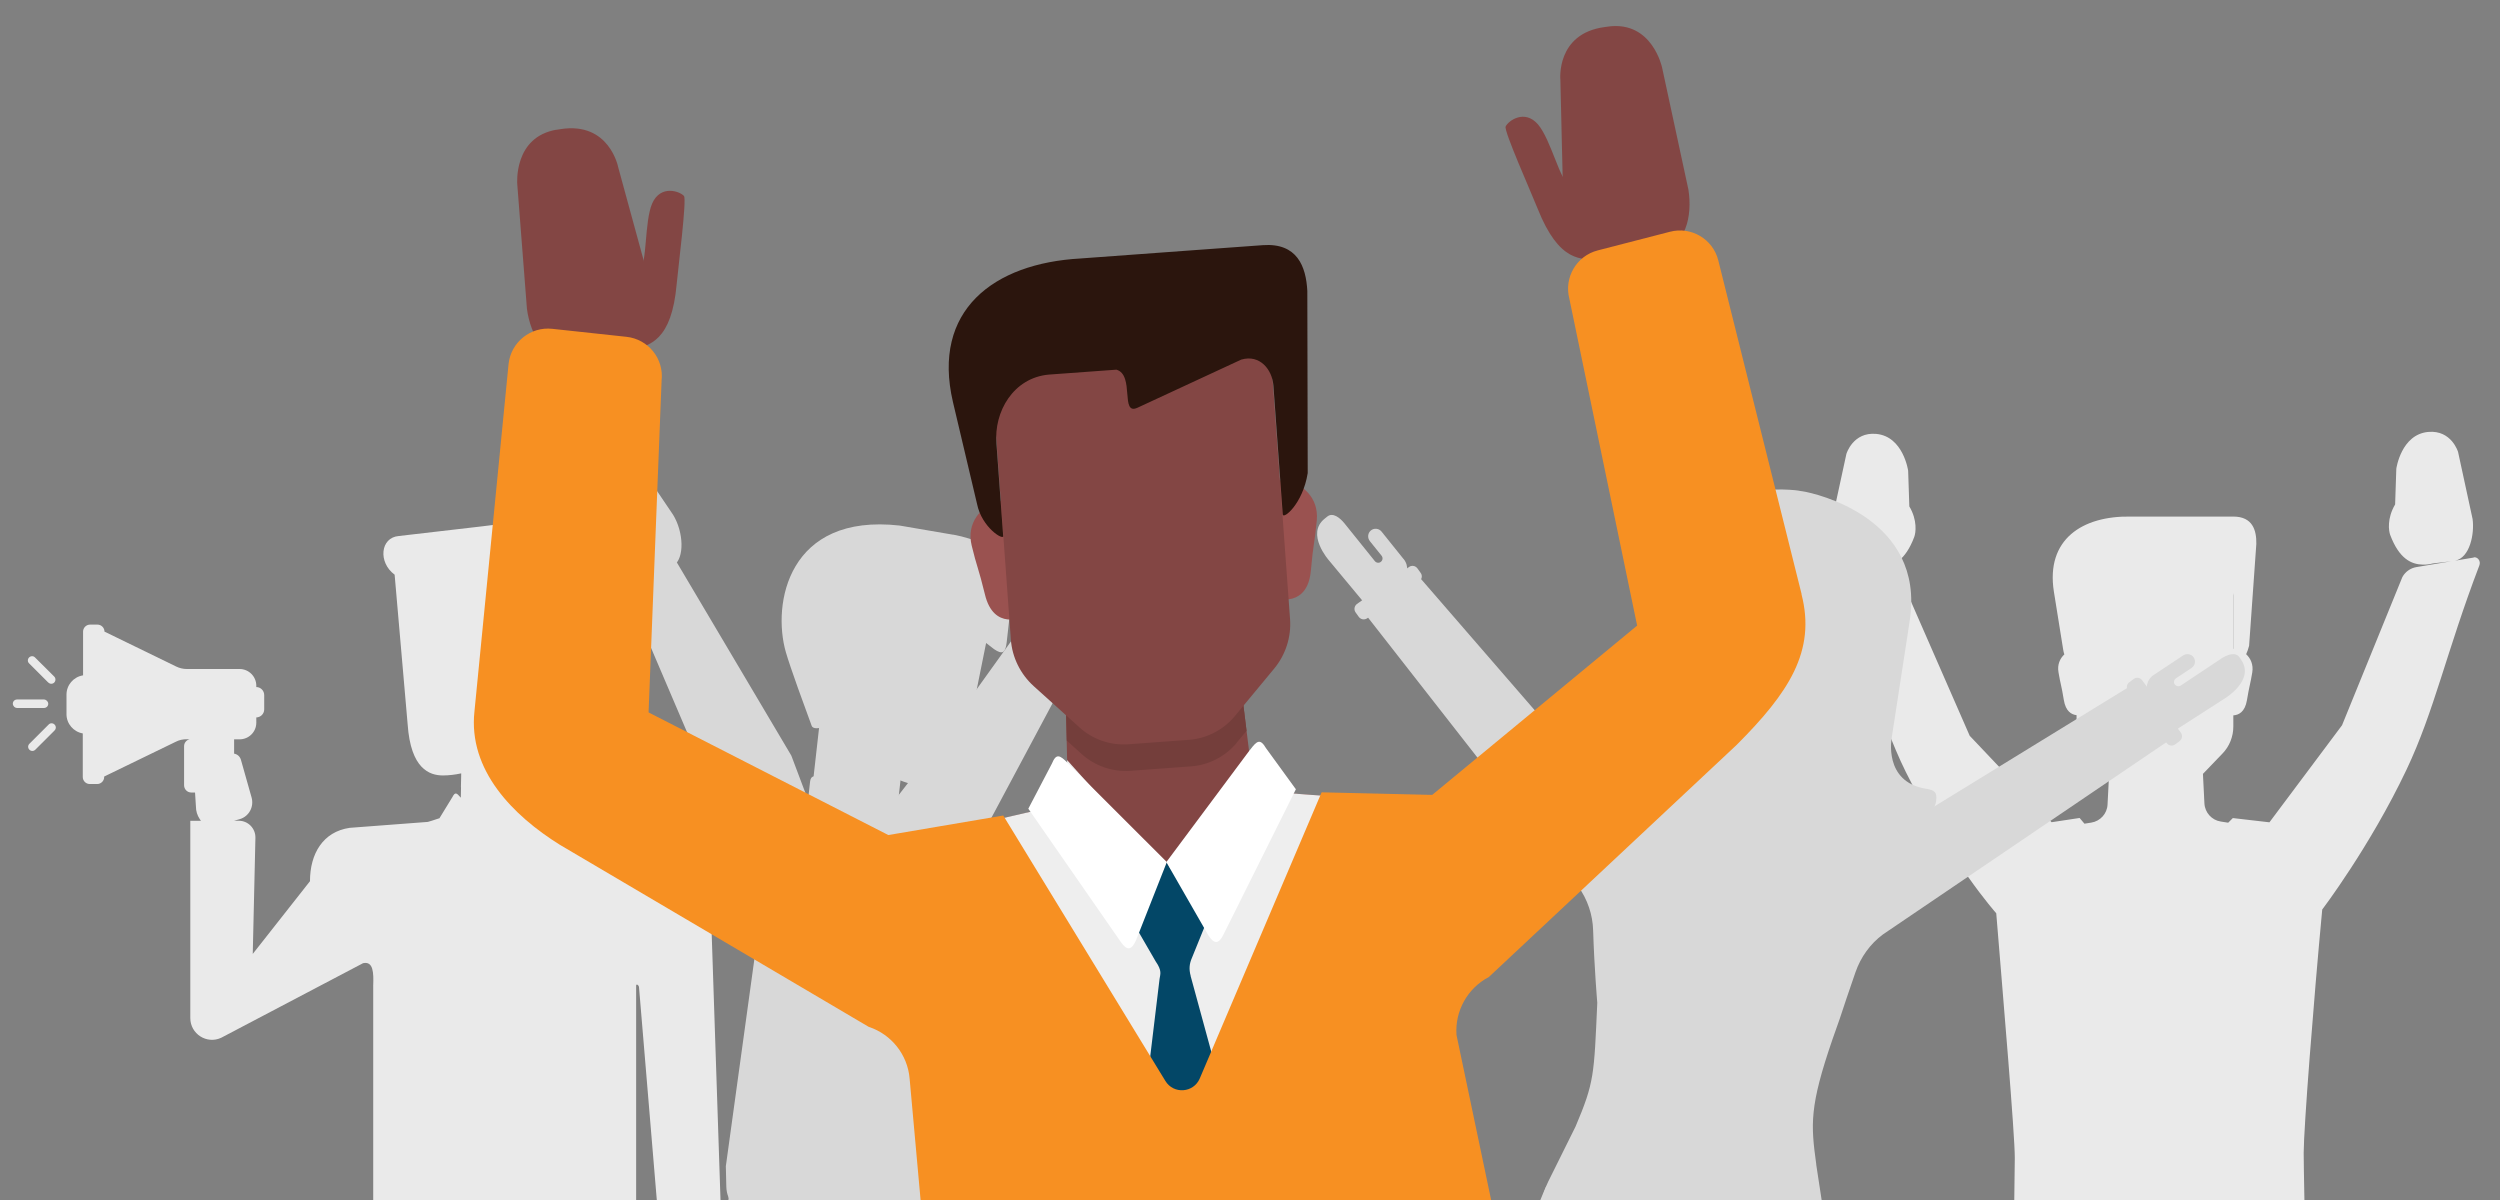 <?xml version="1.0" encoding="UTF-8"?> <svg xmlns="http://www.w3.org/2000/svg" id="Layer_2" data-name="Layer 2" viewBox="0 0 253.4 121.65"><rect x="0" y="0" width="253.4" height="121.65" fill="#808080" stroke="none"/><defs><style> .cls-1 { fill: #2b150d; } .cls-1, .cls-2, .cls-3, .cls-4, .cls-5, .cls-6, .cls-7, .cls-8, .cls-9, .cls-10, .cls-11 { stroke-width: 0px; } .cls-2 { fill: #545454; } .cls-3 { fill: #834644; } .cls-4 { fill: #d8d8d8; } .cls-5 { fill: #9a5250; } .cls-6 { fill: #743e3b; } .cls-7 { fill: #fff; } .cls-8 { fill: #eaeaea; } .cls-9 { fill: #eee; } .cls-10 { fill: #f79022; } .cls-11 { fill: #034767; } </style></defs><path class="cls-8" d="m250.76,56.51l-1.92.32c1.51-.28,1.99-2.74,1.78-4.23l-1.47-6.79s-.66-2.24-3.02-2.03c-2.76.25-3.24,3.73-3.24,3.73l-.12,3.62c-.84,1.42-.65,2.69-.5,3.09.91,2.42,2.14,2.98,3.29,3.01h0s.02,0,.02,0c.19,0,.37,0,.55-.03.16-.02.31-.05.46-.09l1.87-.22-3.53.59c-.61.1-1.14.48-1.43,1.02l-6.11,15.01-7.36,9.84-3.71-.43-.47.47-.76-.12c-.91-.14-1.6-.91-1.65-1.83l-.15-3,1.98-2.06c.71-.73,1.1-1.72,1.1-2.74v-1.13c.52-.03,1.18-.32,1.38-1.54.25-1.5.34-1.6.54-2.81.13-.81-.17-1.43-.62-1.85.12-.26.22-.54.3-.86l.73-10.31c.03-1.4-.38-2.78-2.33-2.78h-4.41s-5.98,0-5.98,0c-4.92-.09-8.63,2.31-7.8,7.6l.94,5.86c.02.18.07.35.12.51-.44.42-.73,1.03-.59,1.82.2,1.21.3,1.31.54,2.81.19,1.15.78,1.47,1.29,1.53v1.14c0,1.02.4,2,1.1,2.74l2.19,2.28-.06,1.16h0s-.09,1.74-.09,1.74c-.04.92-.74,1.69-1.65,1.83l-.69.11-.49-.58-2.84.43-8.3-8.76-6.99-15.98c-.33-.53-.86-.9-1.47-1.02l-.75-.15c.09,0,.19,0,.28,0h.02s0,0,0,0c1.15-.03,2.38-.59,3.29-3.01.15-.4.34-1.68-.5-3.09l-.12-3.62s-.49-3.48-3.24-3.73c-2.36-.21-3.02,2.03-3.02,2.03l-1.47,6.79c-.18,1.23.14,3.14,1.11,3.91l-1.31-.26c-.42-.08-.7.38-.52.77,3.54,7.71,5.39,15.32,8.21,21.02,4.53,9.14,9.17,14.33,9.17,14.33.71,8.73,1.88,22.34,1.88,24.79,0,.99-.08,7.52-.2,10.63-.01.27.09.5.23.7l.03,2.5v47.82h.09c-.15.44-.41,1-.86,1.53-.41.48-1.24,1.06-1.78,1.38-1.39.85-1.72,1.69-1.72,3.18,0,0,0,0,0,0,0,0,0,.02,0,.03v1.84c0,1.44.46,1.44,1.42,1.44h10c1.35,0,2.52-.92,3.69-2.12h1.08c.3,0,.47-.12.47-.84v-2.2c0-.13-.02-.23-.06-.31l-.66-3.6c.66-.56,1.09-1.4,1.09-2.35l.27-40.28c.07-.79.74-1.4,1.54-1.4s1.47.61,1.54,1.4l.09,40.28c0,1.18.67,2.17,1.63,2.67l-.6,3.28c-.03.08-.06.18-.06.31v2.2c0,.72.17.84.47.84h1.08c1.17,1.2,2.34,2.12,3.69,2.12h10c.96,0,1.42,0,1.42-1.44v-1.84s0-.01,0-.02c0,0,0,0,0-.02,0-1.48-.33-2.33-1.72-3.18-.54-.33-1.36-.91-1.78-1.38-.45-.53-.72-1.09-.87-1.53-.06-.16-.16-.29-.27-.4h.03s-.05-47.56-.05-47.56l.02-2.2c.2-.2.32-.47.3-.78-.16-3.25-.27-10.17-.27-11.2,0-2.46,1.01-15.42,1.88-24.67,0,0,4.84-6.37,8.54-14.17,2.82-5.93,4.05-11.97,7.39-20.72.16-.42-.16-.88-.6-.81Zm-24.36,3.85v5.4h-.02v-5.65c.01.08.02.16.02.24Zm-15.91,5.41v-3.25s0-.06,0-.09v3.34h0Z"></path><g><path class="cls-8" d="m4.93,73.44c.16-.17.43-.17.6,0,.17.17.17.43,0,.6l-1.95,1.95c-.17.17-.43.17-.6,0-.17-.17-.17-.43,0-.6l1.95-1.95Z"></path><path class="cls-8" d="m1.72,70.9h2.75c.23.02.42.21.42.44,0,.23-.19.42-.43.42H1.72c-.23-.01-.42-.21-.42-.44,0-.23.19-.42.43-.42Z"></path><path class="cls-8" d="m4.9,69.19l-1.95-1.95c-.17-.16-.17-.43,0-.6.17-.17.44-.17.6,0l1.95,1.94c.16.17.16.43,0,.6-.17.17-.43.17-.6,0Z"></path><path class="cls-8" d="m8.42,68.45v-4.43c0-.39.32-.71.71-.71h.75c.39,0,.71.32.71.71h0s7.27,3.54,7.27,3.54c.33.16.7.25,1.07.25h5.35c.94,0,1.7.76,1.7,1.7v.13c.44,0,.8.37.8.81v1.46c0,.44-.36.8-.8.81v.53c0,.94-.76,1.69-1.7,1.69h-.55s0,1.45,0,1.45c.32.05.59.28.69.62l1.08,3.82c.27.95-.27,1.93-1.2,2.2l-.58.16h.48c.95,0,1.71.78,1.69,1.73l-.27,11.77,5.8-7.37c0-2.79,1.32-5.02,4.03-5.41l7.91-.6s.55-.15,1.2-.38v-.02s1.31-2.14,1.31-2.14c.26-.51.42-.4.79.03l.05.06.02-1.07s0,0-.01,0l.03-1.4c-.62.13-1.24.21-1.85.21-1.37,0-3.27-.67-3.58-5.18l-1.32-15.17c-1.69-1.24-1.46-3.77.43-3.92l8.44-.98c10.85-1.65,12.88,7.6,11.04,12.22-.58,1.47-2.17,5.54-3.21,8.15h-.59c-.15,0-.31-.04-.48-.1l.03,1.26s0,.01-.01.02l.12,5.85c.33-.37.5-.46.74.03l1.33,2.14-.09.16,1.3.2,7.89.64c3.14.66,5.03,2.39,5.03,5.7l1.16,34.99.39,6.44s.39,3.98-2.4,4.1c-.13,0-.25,0-.36.02-.79.03-1.07-.93-1.11-1.74l-.25-5.49c-.01-.27-.24-.49-.51-.48-.27.01-.48.24-.47.52l.09,2.1c.02.48-.34.88-.81.9-.47.02-.87-.35-.89-.83l-.18-3.96c-.03-.66.3-1.25.81-1.58-.47-.01-.63-.12-.7-.99l-1.97-23.56c-.03-.23-.29-.37-.29-.15v23.6c0,.93-.08.94-.53.94v42.86c0,.07,0,.13-.01.19l2.27,2.76c.56.7,1.37,1.27,1.41,2.55,0,.02,0,.03,0,.05,0,0,0,0,0,0,0,0,0,.02,0,.03v1.51c0,1.18-.37,1.18-1.17,1.18h-9.02c-1.11,0-2.07-.75-3.03-1.74h-.88c-.25,0-.38-.1-.38-.69v-1.8s0-2.94,0-2.94c0-.12,0-.23,0-.33,0-.04,0-.08,0-.12,0,0,0-.01,0-.02-.15-.1-.21-.34-.22-.87l-.86-36.43c-.07-1.55-1.66-1.49-1.73.06l-1.02,36.48c0,.38-.06.6-.18.73,0,.02,0,.03,0,.05,0,.04,0,.07,0,.11,0,.1,0,.21,0,.33v2.94s0,1.8,0,1.8c0,.59-.14.69-.39.69h-.88c-.96.98-1.92,1.74-3.03,1.74h-9.02c-.79,0-1.17,0-1.17-1.18v-1.51s0-.01,0-.02c0,0,0,0,0,0,0-1.08.84-1.89,1.41-2.6l2.2-2.68c0-.1,0-.21,0-.32v-42.82c-.23-.02-.42-.16-.42-.93v-23.6c.05-1.3.02-2.51-1.03-2.28h0s-14.38,7.56-14.38,7.56c-1.46.68-3.13-.39-3.13-2v-19.99h1.08s-.13-.19-.13-.19c-.25-.37-.38-.81-.38-1.26l-.09-1.42s0,0,0,0h-.38c-.41,0-.73-.33-.73-.74v-3.96c0-.35.25-.63.58-.7h-.3s-.04,0-.04,0c-.37,0-.74.08-1.07.25l-7.27,3.53v.05c0,.39-.32.71-.71.71h-.75c-.39,0-.71-.32-.71-.71v-4.42c-.93-.16-1.65-.97-1.65-1.95v-1.98c0-.98.71-1.79,1.65-1.95Z"></path></g><g><g><path class="cls-4" d="m111.56,59.16c.85-1.17-.17-3.08-1.24-3.85-.37-.27,1-2.62,1.05-3.84.05-1.27-1.21-1.4-1.54-1.25-.26.12-2.27,3.17-2.65,4.14-1.25,3.24-.46,4.5.6,5.27,1.07.77,2.93.7,3.78-.47Z"></path><path class="cls-4" d="m110.76,62.64l-4.04-3.56s-.14-1.37.68-2.38c.63-.78,2.71-3.23,2.71-3.23l2.41-2.45s1.47-2.02,2.99-.98l.18.12c2.66,1.62,1.4,5.57,1.4,5.57l-1.93,4.18c-.94,1.83-3.15,3.3-4.39,2.72Z"></path><path class="cls-4" d="m90.1,96.09c-1.63,2.07-3.89,4.29-7.16,1.73-3.03-2.38-.55-6.18.66-7.73,4.29-5.52,5.93-7.45,10.26-13.07l13.12-18.29,4.5,3.58-10.97,20.54-10.41,13.25Z"></path><path class="cls-4" d="m82.94,97.81c-3.03-2.38-.53-6.16.66-7.73.58-.76,3.5-5.16,5.53-8.05.86-1.22,1.05-1.22,1.73-.69l6.63,5.21c.66.52.89.8-.02,1.96l-6.32,8.05c-1.62,2.07-4.3,4.33-8.21,1.26Z"></path><path class="cls-4" d="m87.58,84.27c.54-.78,1.07-1.55,1.55-2.23.86-1.22,1.05-1.22,1.73-.69l6.63,5.21c.66.52.89.8-.02,1.96l-1.71,2.18-8.18-6.42Z"></path></g><path class="cls-4" d="m95.02,58.1l6.16.99-3.19,15.81c-.83,4.55-2.84,5.01-4.23,4.85-2.88-.32-5.89-2.33-7.38-3.48-2.9-2.22-2.19-7.57-2.16-8.01l.28-10.79,10.53.61Z"></path><path class="cls-4" d="m78.9,86.75l3.29-5.6,1.45-12.86,8.74.99-1.27,11.29c-.17,1.49-.16,1.63.48,2.98l3.52,7.34c.84,1.77,2.7,4.64,2.17,9.27l-2.87,25.46-21.09.54,3.82-33.79c.22-1.97.83-3.88,1.77-5.63Z"></path><path class="cls-4" d="m96.62,54.19c4.73.91,6.28,3.18,5.79,7.58l-.37,3.31c-.12,1.07-.4,1.32-1.28.72l-4.9-3.8c-1.87-1.17-1.86.74-1.94,1.48l-.53,4.67c-.07.61-.44,1.05-1.31.62-.58-.28-.86-1.21-.96-1.88,0,0-.46-.48-1.23-.57l-1.15-.13c-.81-.09-.95-.28-1.25.46l-1.26,3.33c-1.5,4.01-3.74,4.15-3.95,3.61-.69-1.87-2.18-5.93-2.63-7.5-1.4-4.89.22-14.09,11.54-12.82l5.43.93Z"></path><path class="cls-4" d="m89.31,65.45c1.93.22,1.94,2.09,1.94,2.09l-.44,3.88s-.19.83-.93.9c-1.12.1-1.49-.91-1.86-2.02-.02-.06-.47-1.69-.5-1.79-.39-1.38-.03-3.26,1.79-3.06Z"></path><path class="cls-4" d="m78.9,86.75l3.29-5.6h0c.03-.25.32-.38.53-.24l5.96,4.08c1.42.97,3.82-.01,4.56,1.54l1.87,4.37c.84,1.77,2.7,4.64,2.17,9.27l-.74,18.16c-.07,1.63-.44,3.23-1.1,4.71-.59,1.34-1.99,2.14-3.45,1.98l-15.66-1.77c-1.52-.17-2.68-1.44-2.71-2.97l-.05-2.07,3.56-25.83c.22-1.97.83-3.88,1.77-5.63Z"></path><path class="cls-4" d="m72.6,126.86c-.04.39.24.74.63.78l20.41,2.3c.39.05.74-.23.78-.62l.52-4.59c.04-.39-.24-.74-.63-.79l-20.41-2.31c-.39-.04-.74.24-.79.63l-.52,4.59Z"></path><path class="cls-4" d="m83.11,78.96c-.52-.43-.93-.35-1,.26l-.28,2.52,10.09,8.21c.43.39.81.6.93.07l.39-3.49c.16-1.39-.05-1.53-1.25-2.25l-8.87-5.32Z"></path><g><path class="cls-4" d="m65.71,54.85c-.56-1.33-2.73-1.45-3.94-.94-.42.18-1.72-2.21-2.74-2.88-1.06-.7-1.83.31-1.87.67-.03.28,1.53,3.59,2.16,4.41,2.13,2.75,3.61,2.73,4.82,2.22,1.21-.51,2.12-2.15,1.56-3.48Z"></path><path class="cls-4" d="m68.27,57.34l-5.14,1.61s-1.24-.59-1.69-1.82c-.34-.94-1.36-3.99-1.36-3.99l-.84-3.33s-.97-2.31.72-3.06l.19-.09c2.77-1.44,5.49,1.69,5.49,1.69l2.58,3.82c1.08,1.75,1.19,4.41.05,5.17Z"></path><path class="cls-4" d="m86.16,92.35c.93,2.46,1.64,5.55-2.24,7.02-3.6,1.35-5.56-2.73-6.27-4.57-2.5-6.53-3.3-8.94-5.86-15.55l-8.84-20.7,5.39-1.99,11.87,20.03,5.94,15.77Z"></path><path class="cls-4" d="m83.91,99.36c-3.6,1.35-5.54-2.74-6.27-4.57-.35-.89-2.6-5.67-4.01-8.9-.6-1.36-.5-1.53.31-1.84l7.89-2.97c.79-.3,1.14-.35,1.67,1.03l3.6,9.58c.93,2.46,1.47,5.92-3.18,7.68Z"></path><path class="cls-4" d="m74.74,88.37c-.39-.86-.77-1.71-1.1-2.48-.6-1.36-.5-1.53.31-1.84l7.89-2.97c.79-.3,1.14-.35,1.67,1.03l.98,2.59-9.73,3.66Z"></path></g></g><g><path class="cls-4" d="m218.31,68.4c-.74.49-.94,1.48-.46,2.2l2.39,3.58,5.24-3.37s3.09-1.83,1.7-3.91c-.07-.1-.13-.19-.18-.27-.39-.59-1.24-.28-1.85.12l-4.1,2.73c-.2.14-.48.08-.62-.12-.14-.2-.08-.47.13-.61l1.57-1.04c.36-.24.46-.72.23-1.07-.23-.35-.72-.44-1.07-.21l-2.97,1.97Z"></path><path class="cls-4" d="m195.23,79.95c-4.39-.69-3.48-5.22-3.48-5.22,0,0,.72-4.6,1.82-11.82,1.6-10.43-9.6-12.92-10.85-13.11-.05,0-.13-.02-.22-.03-.08-.02-.16-.03-.21-.04-1.25-.2-12.67-1.2-14.29,9.23-1.12,7.22-1.82,11.82-1.82,11.82,0,0-.49,4.6-4.89,3.93-.87-.13-1.18,0-1.33.86-.23,1.25.71,3.69,2.83,4.68.98.46,2.22.53,4.85,1.01l19.57,3.02c2.66.33,3.85.64,4.93.5,2.31-.31,3.94-2.36,4.11-3.61.11-.87-.15-1.08-1.01-1.22Z"></path><g><path class="cls-4" d="m191.95,87.09l.45-1.33c-.62-.48-1.36-.87-2.26-1.14l-4.8-1.83h0s-.86-.33-.86-.33c-1.32-.5-2.13-1.83-1.98-3.23l.26-2.39.16-1.52-4.27-.66-.37-.06-.37-.06-4.27-.66-.3,1.5-.47,2.36c-.28,1.38-1.46,2.41-2.87,2.49l-.92.05h0s-5.13.3-5.13.3c-.86-.01-1.63.11-2.48,1.4v.42s30.48,4.7,30.48,4.7Z"></path><path class="cls-4" d="m156.29,121.47c-.78,2.5-1.26,5.62-1.26,5.62l-1.29,13.34h.01s-3.33,34.82-3.33,34.82l7.85,1.07,7.56-34.02,1.95-8.57s.44-1.2.68-1.43c.54-.52,1.47-.33,1.79.28.16.3.22,1.57.22,1.57l-.72,8.76-3.05,34.72,7.8,1.34,7.32-34.2h.01s2.79-13.11,2.79-13.11c0,0,.48-3.12.49-5.73l-28.83-4.45Z"></path></g><path class="cls-4" d="m182.77,76.7l.15-1.39-4.27-.66-.37-.06-.37-.06-4.27-.66-.3,1.5-.06.32c.91,1.13,2.26,2.21,4.22,2.51,2.22.34,4-.49,5.27-1.5Z"></path><path class="cls-4" d="m181.09,54.93l-7.51-1.13-2.11,13.69c-.11.74-.01,2.98.38,3.95,0,0,1.31,4.86,5.84,5.56,4.84.75,7.58-4.1,7.58-4.1.45-.74,1.12-2.63,1.21-3.09l2.11-13.69-7.5-1.19Z"></path><path class="cls-4" d="m171.08,61.91l2.66.41s7.03,1.14,12.63-3.96c1.35-1.23.89.02.89.02l-.34,2.22s-.82,4.39,2.24,4.86c1.84.28,1.01.16,1.01.16l.44-10.48-10.46-1.61-6.79-1.05-1.04,6.72-1.26,2.71Z"></path><path class="cls-4" d="m183.35,102.3l-17.35-2.68,2.77-17.95,4.21-.65,3.28,2.83c.34.34.79.34,1.25.18l5.6-1.44,3.08,1.31-2.84,18.39Z"></path><path class="cls-4" d="m185.7,141.87c.09,1.26-.62,2.33-1.52,2.19l-32.38-5c-1.26-.19-1.29-1.37-.86-2.57l5.78-16.24,27.81,4.29,1.18,17.33Z"></path><path class="cls-4" d="m184.1,118.04c-.56-4.08-.71-5.86,1.65-12.72l.72-2.04c.4-1.24.92-2.75,1.6-4.73.53-1.53,1.49-2.88,2.79-3.84l28.99-19.66-3.95-5.49-23.19,14.24h0c-1.17.72-2.48.77-3.39.5l-3.98-1.51h0s-.53-.2-.53-.2l-10.53,17.73-4.64-20.07-.55.03h0s-3.45.2-3.45.2c-2.11.12-3.74-1.17-3.75-1.18l-18.08-20.87-5.35,3.91,21.51,27.52c.94,1.3,1.47,2.86,1.51,4.46.12,3.83.42,7.32.42,7.32-.33,7.37-.3,8.05-2.2,12.54l-2.78,5.6c-.99,2.12-2.35,6.01-2.52,6.99l30.59,4.65c.14-.99.34-4.98.03-7.31l-.93-6.08Z"></path><path class="cls-4" d="m220.93,75.11c.27-.2.32-.58.12-.85l-3.93-5.32c-.2-.27-.58-.32-.85-.12l-.45.34c-.27.2-.32.58-.12.85l3.93,5.32c.2.27.58.32.85.12l.46-.34Z"></path><path class="cls-4" d="m172.41,87.38c-.57.41-1.38.14-1.57-.54l-1.44-5c-.24-.83.07-1.73.77-2.24l.97-.71c.64-.47,1.55-.33,2.02.31l3.57,4.47c.26.35.18.85-.17,1.1l-4.15,2.61Z"></path><path class="cls-4" d="m180.02,88.55c.42.57,1.27.54,1.66-.04l2.88-4.33c.48-.72.46-1.67-.06-2.37l-.71-.97c-.47-.64-1.38-.78-2.02-.31l-4.58,3.2c-.35.26-.43.75-.16,1.1l2.99,3.73Z"></path><path class="cls-4" d="m142.28,56.67c.55.69.45,1.69-.23,2.24l-3.36,2.69-3.98-4.79s-2.39-2.68-.44-4.24c.09-.07.18-.14.26-.21.56-.45,1.27.11,1.73.67l3.09,3.84c.15.19.44.23.62.07.19-.15.22-.43.06-.62l-1.18-1.47c-.27-.34-.22-.82.11-1.09.33-.26.81-.21,1.08.13l2.23,2.78Z"></path><path class="cls-4" d="m137.4,62.07c-.19-.27-.13-.65.14-.85l5.28-3.75c.27-.2.65-.13.85.14l.33.46c.2.27.13.65-.14.85l-5.28,3.75c-.27.19-.65.13-.85-.14l-.33-.46Z"></path></g><g><path class="cls-3" d="m164.83,21.77c-.29-2.38-3.7-3.56-5.86-3.29-.76.09-1.76-4.32-3.07-5.86-1.38-1.61-3.06-.34-3.29.21-.19.44,2.61,6.72,3.25,8.33,2.14,5.37,4.4,5.29,6.56,5.03,2.18-.26,2.7-2.04,2.41-4.43Z"></path><path class="cls-3" d="m168.05,25.45l-6.25.82-3.27-7.12-.14-1.22-.23-9.82s-.48-4.71,4.5-5.37c3.26-.43.36-.05.36-.05,4.46-.59,5.45,4.16,5.45,4.16l2.67,12.38c.41,2.64-.23,5.83-3.09,6.21Z"></path><path class="cls-3" d="m60.17,31.93c-.4-2.37,2.53-4.47,4.68-4.83.75-.13.45-4.65,1.26-6.49.87-1.94,2.84-1.2,3.22-.74.29.36-.58,7.19-.74,8.91-.51,5.75-2.7,6.33-4.85,6.7-2.16.37-3.17-1.18-3.58-3.55Z"></path><path class="cls-3" d="m58.14,36.37l6.23-.99,1.09-7.76-.21-1.2-2.59-9.47s-.89-4.65-5.85-3.86c-3.24.52-.35.05-.35.05-4.45.71-4.03,5.54-4.03,5.54l.98,12.63c.36,2.65,1.88,5.51,4.74,5.06Z"></path><path class="cls-3" d="m144.72,81.46l-14.84-1.12c-1.64-.13-3.03-1.72-3.18-3.47l-1-8.03-9.38.68-8.32.61.2,8.44c.04,1.65-1.09,3.11-2.7,3.48l-14.42,3.32,27.53,4.07,26.12-7.97Z"></path><path class="cls-6" d="m125.34,75.29l1.01-1.21-.64-5.24-9.38.68-8.32.61.12,4.94,1.51,1.36c1.34,1.21,3.13,1.83,4.94,1.7l3.12-.23h0s3.01-.22,3.01-.22c1.81-.13,3.49-1,4.65-2.39Z"></path><path class="cls-5" d="m129.27,48.69h1.04c1.59.31,3.38,1.66,3.16,4.06-.2,2.18-.36,2.37-.6,5.08-.34,3.83-3.53,2.82-3.53,2.82l-.06-11.96Z"></path><path class="cls-5" d="m102.05,50.68l-1.03.14c-1.53.55-3.1,2.14-2.53,4.48.51,2.13.7,2.3,1.34,4.94.89,3.74,3.9,2.28,3.9,2.28l-1.67-11.83Z"></path><path class="cls-3" d="m114.59,36.9h0s-14.08,1.09-14.08,1.09l1.95,26.83c.13,1.81.97,3.51,2.32,4.73l4.66,4.2c1.34,1.21,3.13,1.82,4.94,1.69l3.11-.23h0s3.01-.22,3.01-.22c1.8-.13,3.49-1,4.65-2.39l4-4.83c1.16-1.4,1.74-3.2,1.61-5.01l-1.95-26.83-14.21.97Z"></path><path class="cls-1" d="m101.68,54.32l-.68-9.35c-.28-3.25,1.73-6.68,5.3-7l6.86-.5c1.87.54.36,4.68,2.13,3.86l10.52-4.88c1.91-.56,3.14,1.04,3.26,2.61l.95,13.08c.04.54,2.03-1.05,2.53-4.19l-.04-18.46c-.13-2.49-1.03-4.89-4.51-4.64l-7.85.57-10.65.78c-8.77.49-15.08,5.24-12.91,14.55l2.44,10.32c.48,2.4,2.69,3.74,2.66,3.26Z"></path><path class="cls-9" d="m129.88,80.34c-1.18-.1-2.23-.95-2.78-2.07l-8.89,9.97-10.05-11.2.03,1.52c.04,1.65-1.09,3.11-2.7,3.48l-10.15,2.34,8.19,36.5,38.21-1.09-.12-38.57-11.75-.88Z"></path><polygon class="cls-2" points="105.65 89.16 105.65 89.16 105.65 89.16 105.65 89.16"></polygon><path class="cls-11" d="m120.69,98.93c-.19-.69-.14-1.24.12-1.83l1.48-3.65-3.99-5.93v-.15s-.05.08-.05.08l-.05-.08v.15s-3.08,6.44-3.08,6.44l2.02,3.49c.67.97.46,1.28.39,1.79l-1.27,10.55,3.82,3.52v.1s.05-.06.05-.06l.04.05v-.11s3.33-4.03,3.33-4.03l-2.82-10.34Z"></path><g><path class="cls-7" d="m108.23,77.34c-.81-.81-1.17-1.01-1.61.06l-2.39,4.57,9.37,13.5c.65.94,1.1.84,1.55-.17l3.12-7.92-10.04-10.03Z"></path><path class="cls-7" d="m126.71,76c.69-.92,1.02-1.17,1.61-.17l3.03,4.17-7.33,14.71c-.5,1.03-.97,1-1.56.06l-4.24-7.39,8.48-11.38Z"></path></g><path class="cls-10" d="m182.61,60.22l-8.45-33.85c-.55-2.15-2.75-3.44-4.89-2.88l-7.32,1.89c-2.15.55-3.44,2.75-2.88,4.9l6.87,33.13-20.77,17.16-11.21-.26-12.35,29c-.63,1.48-2.66,1.62-3.49.25l-16.43-26.9-11.65,1.98-24.3-12.43,1.32-33.64c.25-2.21-1.35-4.19-3.56-4.43l-7.52-.81c-2.2-.24-4.19,1.35-4.43,3.56l-3.46,35.23c-.64,5.93,3.88,10.53,8.66,13.51l31.3,18.45c2.31.76,3.95,2.83,4.15,5.25l4.59,50.81c.15,2.11.33,1.9,1.56,1.81l58.03-7.58c.68-.05,1.37.11,1.21-2.01l-9.96-47.46c-.17-2.43,1.12-4.74,3.28-5.87l25.12-23.53c5.27-5.28,8.06-9.49,6.57-15.27Z"></path></g></svg> 
